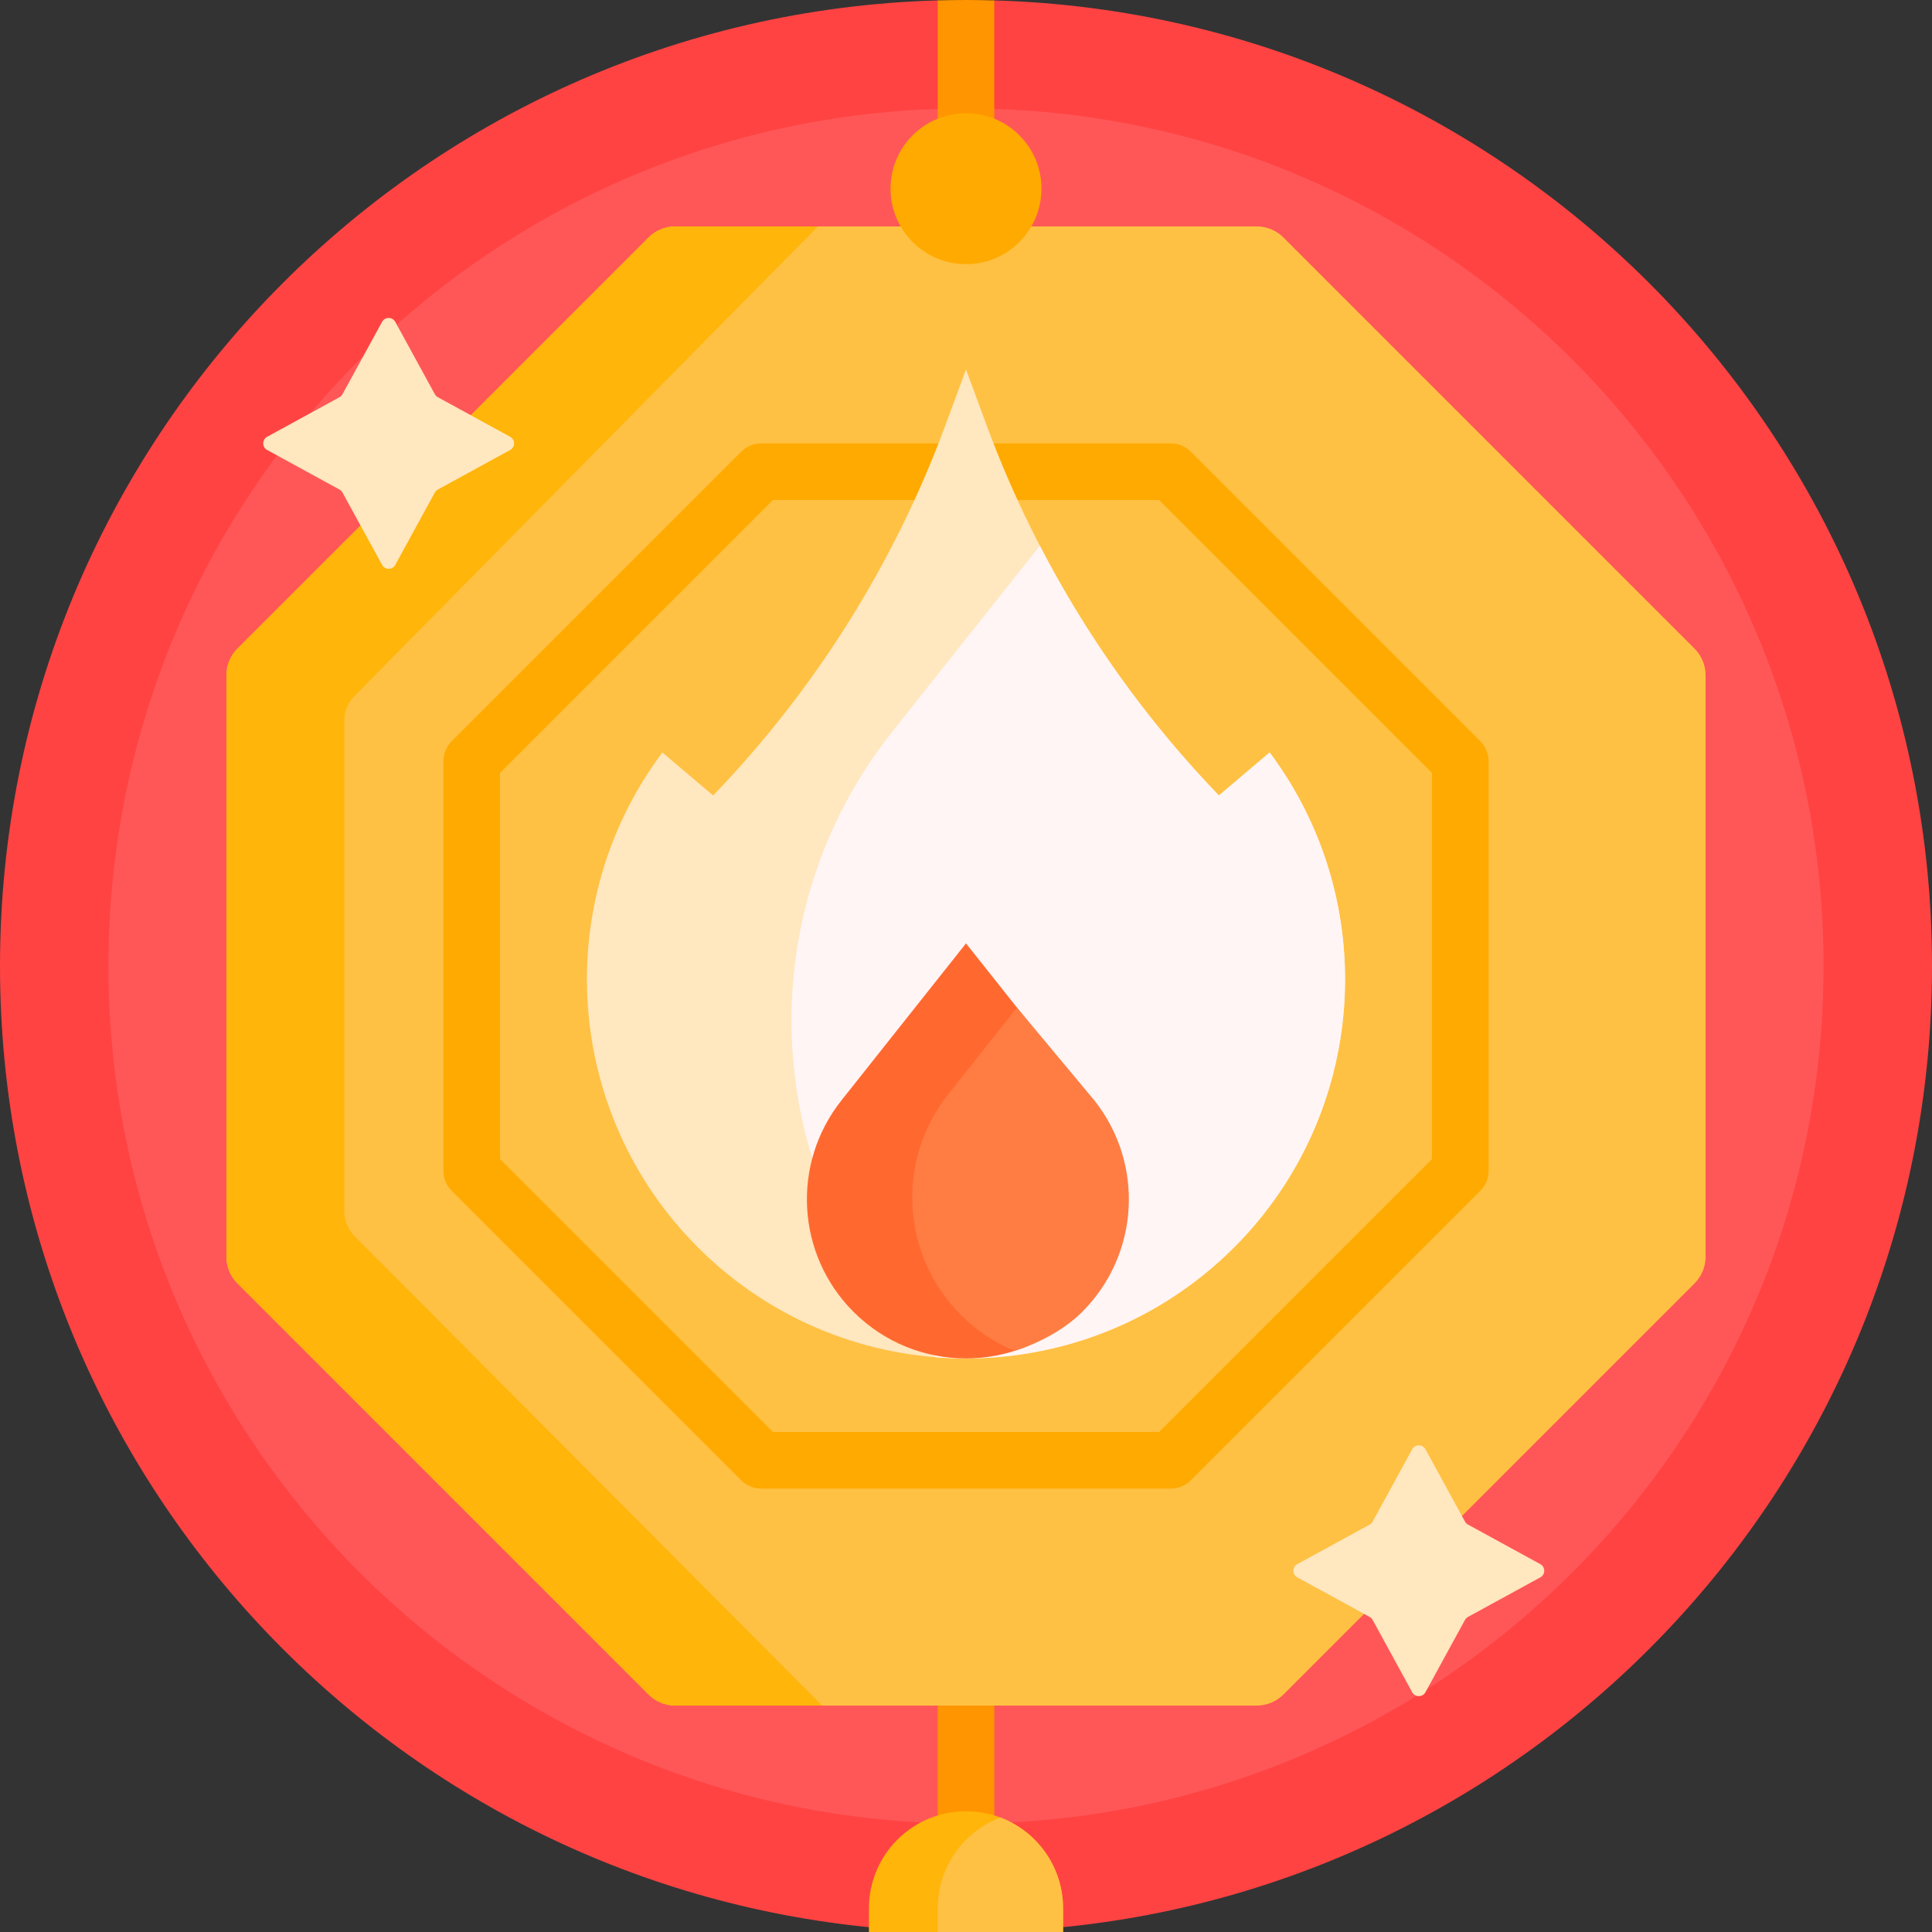 <svg id="Capa_1" enable-background="new 0 0 512 512" height="512" viewBox="0 0 512 512" width="512" xmlns="http://www.w3.org/2000/svg"><rect x="0" y="0" width="512" height="512" fill="#333333" stroke="none"/><g><path d="m512 256c0 133.206-101.739 242.651-231.751 254.866-7.982.75-16.071-22.632-24.249-22.632-8.228 0-16.366 23.378-24.396 22.619-129.942-12.285-231.604-121.697-231.604-254.853 0-138.876 110.584-251.924 248.5-255.892 2.491-.072 4.991 7.488 7.5 7.488s5.009-7.56 7.5-7.488c137.916 3.968 248.5 117.016 248.5 255.892z" fill="#ff4343"/><path d="m483.255 256c0 125.51-101.746 227.255-227.255 227.255s-227.255-101.745-227.255-227.255 101.745-227.255 227.255-227.255 227.255 101.745 227.255 227.255z" fill="#ff5757"/><path d="m263.5.108v485.647c0 4.143-3.358 7.5-7.5 7.5s-7.5-3.357-7.5-7.5v-485.647c2.491-.072 4.991-.108 7.5-.108s5.009.036 7.5.108z" fill="#ff9500"/><path d="m452 178.956v154.088c0 2.652-1.054 5.195-2.929 7.071l-108.956 108.956c-1.875 1.875-4.419 2.929-7.071 2.929h-154.088c-2.652 0-5.196-1.054-7.071-2.929l-108.956-108.956c-1.875-1.875-2.929-4.419-2.929-7.071v-154.088c0-2.652 1.054-5.195 2.929-7.071l108.956-108.956c1.875-1.875 4.419-2.929 7.071-2.929h154.087c2.652 0 5.196 1.054 7.071 2.929l108.956 108.957c1.876 1.875 2.93 4.418 2.93 7.07z" fill="#ffc143"/><path d="m217.86 452h-38.904c-2.652 0-5.196-1.054-7.071-2.929l-108.956-108.956c-1.875-1.875-2.929-4.419-2.929-7.071v-154.088c0-2.652 1.054-5.195 2.929-7.071l108.956-108.956c1.875-1.875 4.419-2.929 7.071-2.929h37.797l-122.832 124.455c-1.707 1.707-2.665 4.021-2.665 6.434v130.222c0 2.413.959 4.728 2.665 6.434z" fill="#ffb509"/><path d="m392.303 196.435-76.738-76.738c-1.406-1.406-3.314-2.196-5.303-2.196h-108.524c-1.989 0-3.897.79-5.303 2.196l-76.738 76.738c-1.407 1.407-2.197 3.314-2.197 5.304v108.523c0 1.989.79 3.896 2.197 5.304l76.738 76.738c1.406 1.406 3.314 2.196 5.303 2.196h108.524c1.989 0 3.897-.79 5.303-2.196l76.738-76.738c1.407-1.407 2.197-3.314 2.197-5.304v-108.524c0-1.989-.79-3.896-2.197-5.303zm-12.803 110.72-72.344 72.345h-102.312l-72.344-72.345v-102.31l72.344-72.345h102.312l72.344 72.345z" fill="#fa0"/><path d="m276 50c0 11.046-8.954 20-20 20s-20-8.954-20-20 8.954-20 20-20 20 8.954 20 20z" fill="#fa0"/><path d="m281.723 505.724v6.276h-51.447v-6.276c.001-14.207 11.517-25.724 25.724-25.724s25.723 11.517 25.723 25.724z" fill="#ffb509"/><path d="m281.723 505.724v6.276h-33.223v-6.276c0-10.998 6.902-20.384 16.612-24.063 9.709 3.678 16.611 13.065 16.611 24.063z" fill="#ffc143"/><path d="m377.755 384.067 10.482 19.166c.184.336.459.611.795.795l19.166 10.482c1.387.759 1.387 2.751 0 3.509l-19.166 10.482c-.336.184-.612.459-.795.795l-10.482 19.166c-.759 1.387-2.751 1.387-3.509 0l-10.482-19.166c-.184-.336-.459-.611-.795-.795l-19.166-10.482c-1.387-.759-1.387-2.751 0-3.509l19.166-10.482c.336-.184.612-.459.795-.795l10.482-19.166c.758-1.387 2.75-1.387 3.509 0zm-273-298.765 10.482 19.166c.184.336.459.611.795.795l19.166 10.482c1.387.759 1.387 2.751 0 3.509l-19.166 10.482c-.336.184-.611.459-.795.795l-10.482 19.166c-.759 1.387-2.751 1.387-3.509 0l-10.482-19.166c-.184-.336-.459-.611-.795-.795l-19.166-10.482c-1.387-.759-1.387-2.751 0-3.509l19.166-10.482c.336-.184.611-.459.795-.795l10.482-19.166c.758-1.387 2.75-1.387 3.509 0z" fill="#ffe7bf"/><path d="m336.471 199.412c29.806 39.854 25.96 95.768-9.438 131.166-39.23 39.23-102.836 39.23-142.066 0-35.397-35.398-39.243-91.312-9.438-131.166l13.46 11.397c27.061-28.108 48.014-61.51 61.543-98.107l5.468-14.792 5.468 14.793c13.528 36.597 34.481 69.999 61.542 98.106z" fill="#ffe7bf"/><path d="m327.033 330.577c-21.632 21.632-50.675 31.335-78.955 29.112-.77-.731-1.532-1.475-2.288-2.23-44.195-44.195-48.233-114.502-9.388-163.466l39.163-49.366c12.513 24.18 28.479 46.481 47.446 66.182l13.46-11.397c29.806 39.854 25.96 95.767-9.438 131.165z" fill="#fff5f5"/><path d="m285.813 347.651c-16.465 16.465-43.161 16.465-59.626 0-15.145-15.145-16.528-39.237-3.217-56.016l33.03-41.635 33.03 41.635c13.311 16.779 11.927 40.871-3.217 56.016z" fill="#ff6930"/><path d="m290.03 291.635c13.311 16.779 11.927 40.872-3.217 56.016-4.914 4.914-11.739 8.36-17.931 10.341-5.174-2.147-10.022-5.323-14.229-9.53-15.804-15.804-17.248-40.945-3.357-58.454l18.222-22.969z" fill="#ff7d43"/></g></svg>